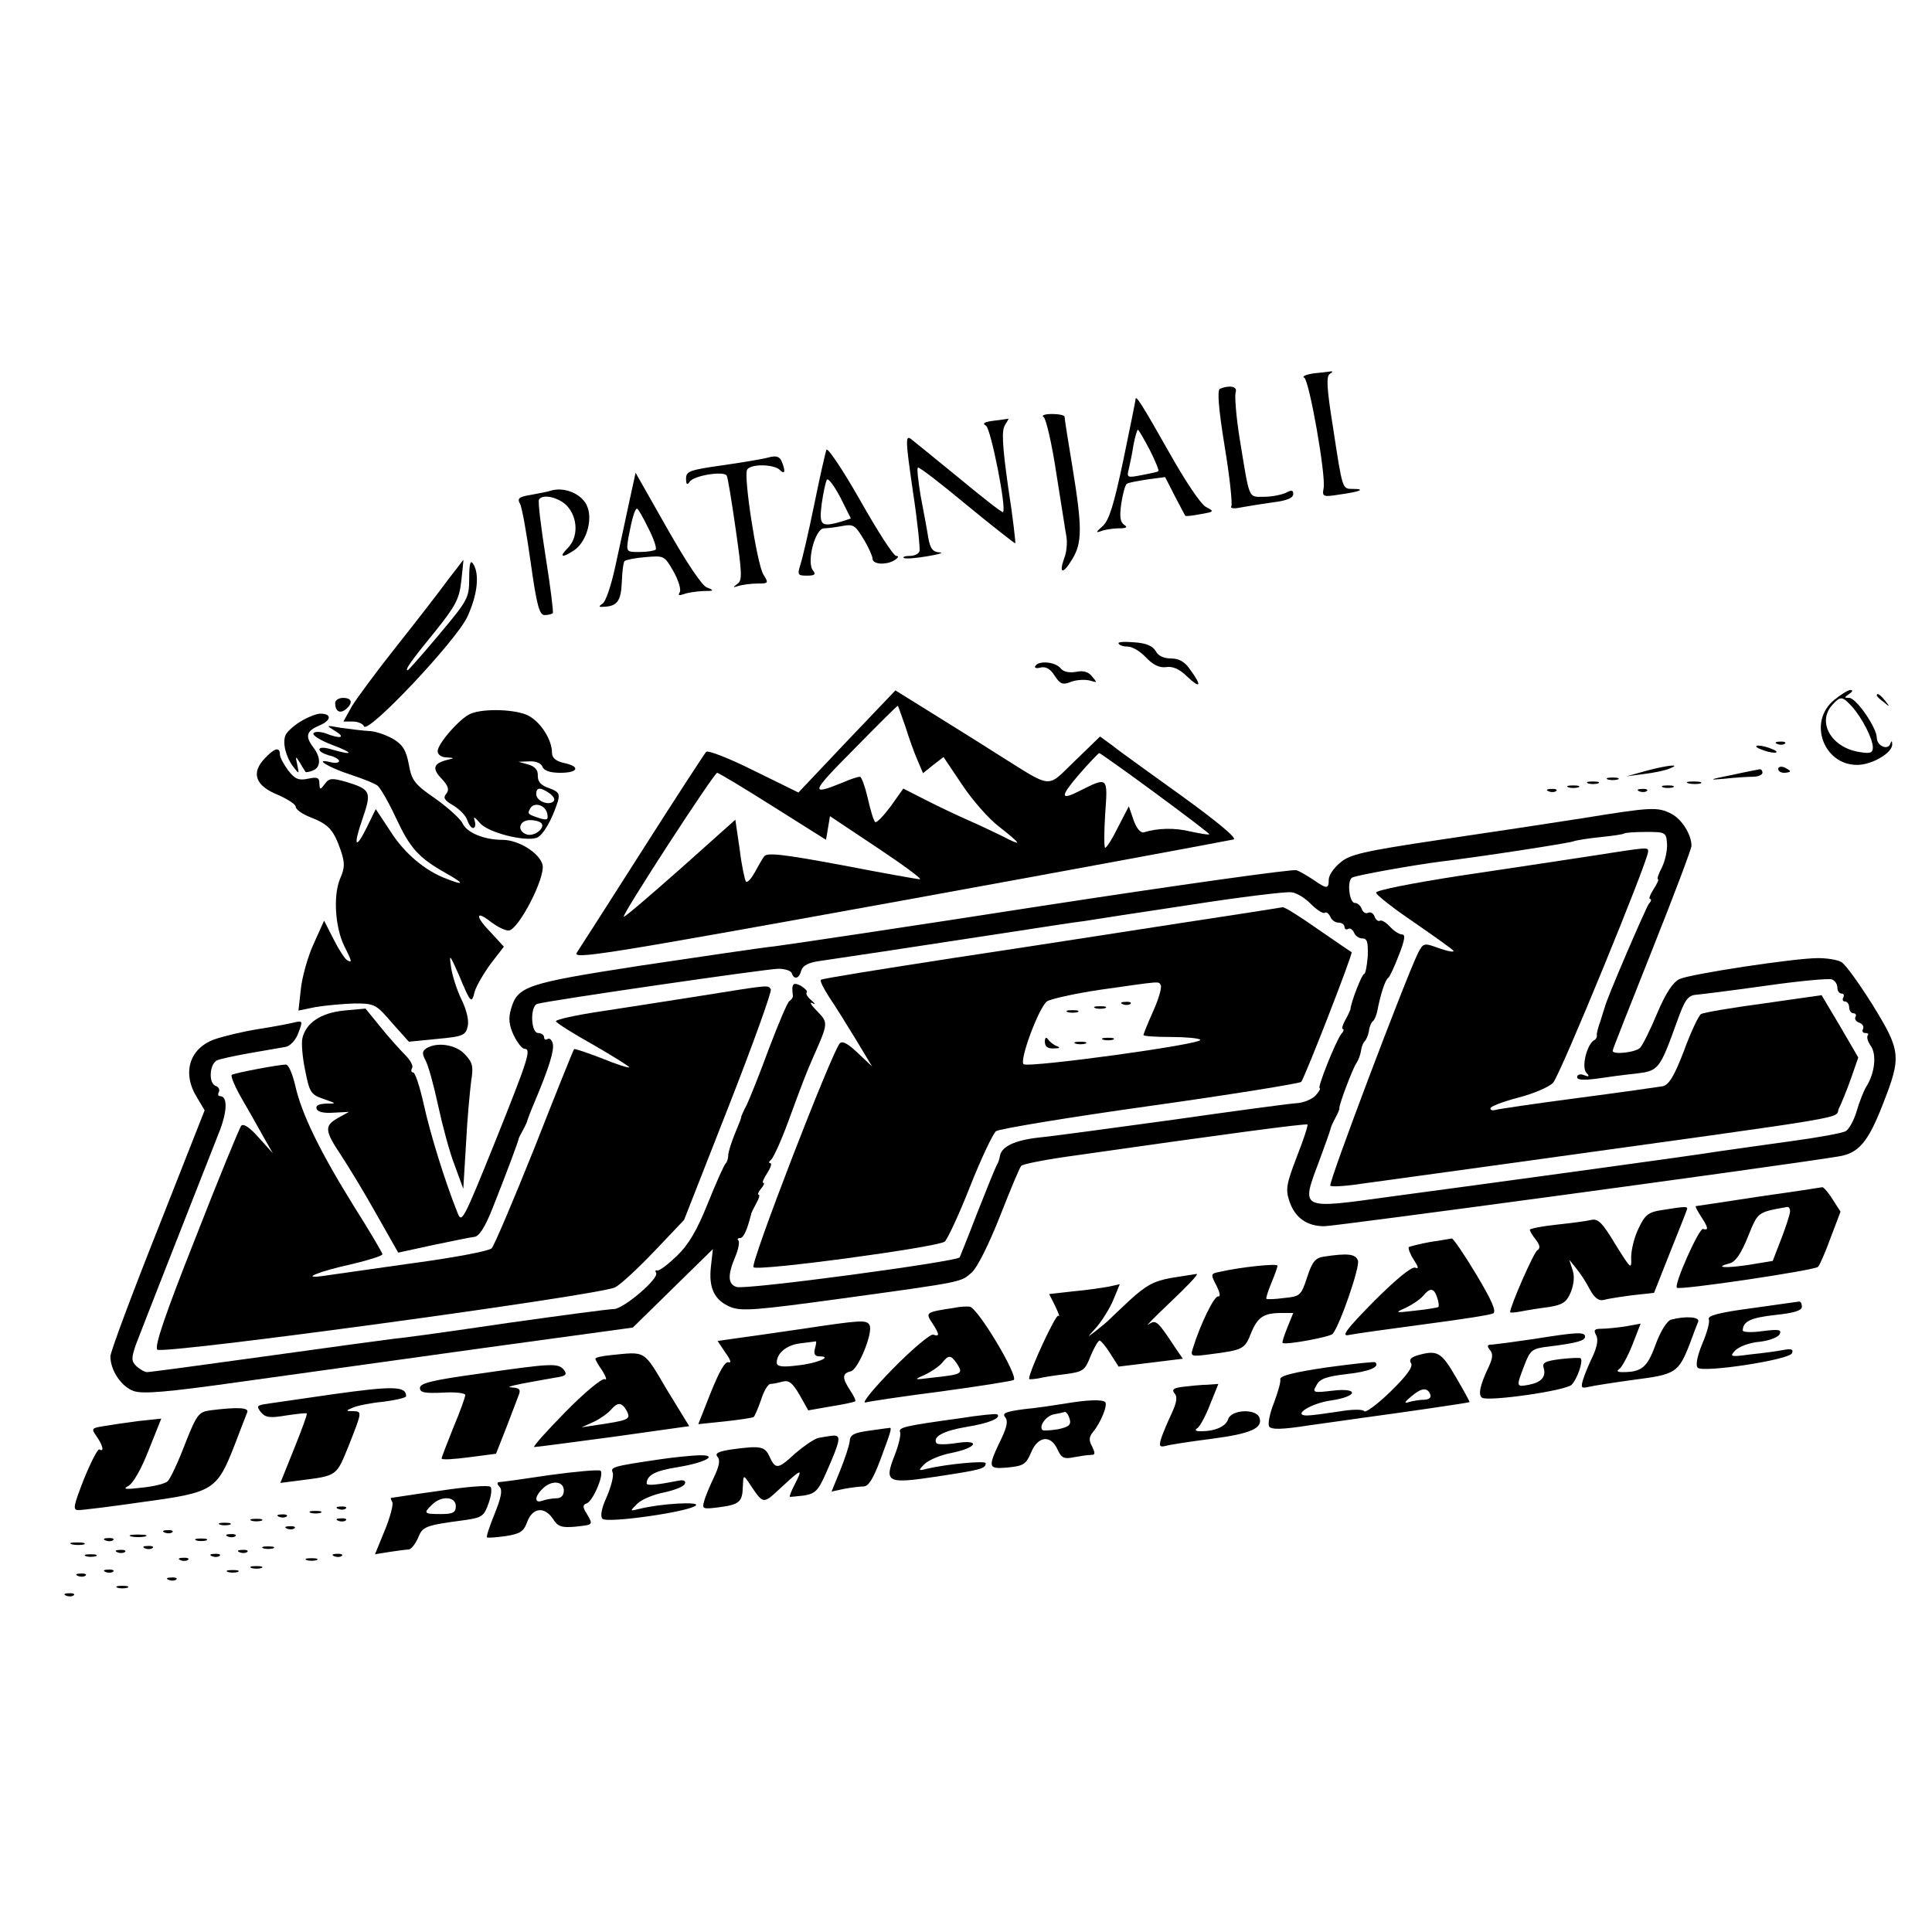 <svg xmlns="http://www.w3.org/2000/svg" width="653.333" height="653.333" viewBox="0 0 490 490"><path d="M333.1 94.7c-1.9.3-3 .8-2.3 1.1 1.3.9 5.5 24.7 4.9 28-.4 2.2-.2 2.3 4.2 1.6 5.1-.7 6.6-1.4 3.2-1.4-2.7 0-2.6.2-5-15.5-1.6-10-1.8-13.1-.8-13.7.7-.4.8-.7.2-.6-.5.1-2.5.3-4.4.5m-23.7 3.9c-.7.3-.4 4.8 1.2 14.6 1.3 7.8 2 14.6 1.7 15.2-.4.5.6.7 2.4.3 1.7-.3 5.3-.9 8.2-1.3q5.1-.6 5.1-2.1c0-1-.4-1.1-1.9-.3-1.1.5-3.6 1-5.5 1-4.1 0-3.6 1-6.2-14.8-.9-5.6-1.3-10.9-1-11.7.5-1.5-1.5-1.9-4-.9m-21.4 2.7c0 .3-1.4 7.2-3.1 15.4-2.4 11.4-3.6 15.2-5.2 16.7-1.8 1.6-1.9 1.8-.4 1.3 1-.4 3.1-.7 4.5-.7 1.9 0 2.3-.3 1.3-.9-1-.7-1.2-2.1-.7-5.5.4-2.5 1-4.7 1.4-4.9.4-.3 2.7-.7 5.2-1.1l4.5-.6 2.4 4.7c1.4 2.7 2.6 4.9 2.7 5.1s1.8 0 3.9-.4c3.5-.6 3.5-.7 1.4-1.8-1.3-.6-5.3-6.6-9.4-13.9-6.9-12.2-8.5-14.7-8.5-13.4m3.6 12.8c1.4 2.8 2.4 5.2 2.2 5.4s-2.1.6-4.2 1c-3.7.7-3.9.7-3.3-1.6.3-1.3.9-4.1 1.2-6.2.4-2 .9-3.7 1.1-3.7s1.5 2.3 3 5.1m-26.9-8.3c.6.4 2.1 6.8 3.2 14.2 1.2 7.4 2.3 14.7 2.6 16.3.2 1.5 0 3.9-.6 5.3-1.4 4-.3 4.1 2 .3 2.6-4.2 2.6-8.1.1-23.4-1.1-6.6-2-12.3-2-12.8 0-.4-1.5-.7-3.2-.7-1.9 0-2.8.4-2.1.8m-12.6.9c-2.5.3-3.1.7-2 1.3 1.2.8 5.2 20.8 4.3 21.9-.2.2-5.2-3.7-11.1-8.6-5.9-4.8-11.5-9.4-12.3-10-1.4-1-1.3.7.5 13.1 1.2 7.8 1.9 14.8 1.7 15.4-.2.7-1.3 1.2-2.5 1.2-1.1 0-1.8.2-1.5.5s2.9.1 5.9-.4 4.4-.9 3.2-1c-1.7-.1-2.4-.9-2.9-3.9-.3-2-1.2-6.7-1.9-10.4-.6-3.7-1-7-.7-7.2.2-.3 5.8 4 12.4 9.5 6.7 5.5 12.2 9.8 12.3 9.7.1-.2-.6-6.6-1.8-14.2-1.5-10.7-1.7-14.4-.8-15.8.6-1 1-1.7.9-1.6-.2 0-1.8.3-3.7.5m-42.5 7.4c-.3.8-1.7 7-3.1 13.9s-3 13.7-3.5 15.2c-.8 2.6-.7 2.8 1.7 2.8 1.9 0 2.3-.3 1.5-1.3-1.7-2 .5-10.7 2.8-10.7.9 0 3.1-.3 4.7-.6 2.7-.5 3.2-.2 5.3 3.3 1.3 2.1 2.3 4.4 2.3 5 0 1.5 3.6 1.7 5.7.3.9-.6 1-1 .3-1s-4.8-6.4-9.2-14.2c-4.5-7.9-8.3-13.5-8.5-12.7m4.1 18.1c-5.5 1.6-6 1.2-5.3-4.4.4-2.8 1-5.6 1.3-6.1.3-.6 1.8 1.4 3.4 4.4l2.7 5.4zM195 116c-1.4.4-6.7 1.3-11.7 2-8.4 1.2-9.3 1.5-9.3 3.4 0 1.5.3 1.7.9.8 1-1.6 8.6-2.8 9.4-1.6.3.5 1.3 6.7 2.3 13.7 1.6 11.2 1.7 12.9.4 13.8-1.2.9-1.2 1 .3.5 1-.3 3.2-.6 4.8-.6 2.8 0 2.9-.1 1.5-2.3-1.6-2.6-5.1-25.1-4.1-26.6.9-1.5 6.8-1.4 8.3.1 1.3 1.3 1.5.3.4-2.3-.5-1.1-1.4-1.4-3.2-.9m-35.5 11.7c-.9 4.3-2.5 11.6-3.5 16.2s-2.4 8.8-3.2 9.2c-1 .7-1 .9.2.8 3.5-.1 4.5-1.4 4.7-6.2.1-2.7.4-5.1.7-5.4s2.7-.8 5.3-1c4.7-.4 4.8-.4 7.1 3.6 1.3 2.3 2 4.7 1.6 5.3-.5.8-.2.9 1 .5 1-.4 3.2-.7 4.9-.8 2.8 0 3-.1 1-.9-1.3-.5-5.1-6.2-10.1-15l-8-14.1zm4.9 6.2c1.4 2.7 2.2 5.1 1.9 5.5-.4.3-2.2.6-4.1.6-3.4 0-3.4 0-2.8-3.8.9-4.7 1.6-7.2 2.2-7.2.2 0 1.5 2.2 2.8 4.9m-24.9-9.4c-.5.2-2.7.6-4.8 1-3.1.5-3.6.9-2.8 2.3.5.9 1.7 7.7 2.7 14.9 1.5 10.7 2.2 13.3 3.5 13.3.8 0 1.8-.2 2.1-.5.2-.3-.6-6.7-1.8-14.2-1.2-7.6-2-14.1-1.7-14.6.9-1.5 5-.6 7.1 1.6 2.8 3 2.9 8 .2 10.7-2.4 2.4-1.4 2.6 1.7.5 3-2.1 4.6-7.5 3.3-10.9-1.2-3.3-5.9-5.3-9.5-4.1m-26 22.7c-2.1 2.9-8 10.5-13 16.8s-10.1 13.2-11.3 15.2l-2.1 3.8h2.4c1.3 0 2.6.6 2.8 1.2.9 2.2 23.3-21.6 26.2-27.7 2.6-5.6 3.2-10.9 1.5-13.5-.7-1.1-1 0-1 3.7 0 4.9-.3 5.5-7.6 14.2-4.2 5-7.8 9.1-8 9.1-.8 0 .7-2.2 7-9.9 5.2-6.5 6.1-8.2 6.6-12.8.3-2.9.6-5.3.5-5.3 0 0-1.8 2.4-4 5.2m170.2 16c.2.5 1.3.8 2.4.8s3.1 1.2 4.5 2.7c1.8 1.9 3.4 2.7 5.1 2.5q2.55-.45 5.4 2.4c3.4 3.2 3.8 2.4.8-1.7-1.4-2.1-2.9-2.9-4.9-2.9-1.9 0-3.3-.7-3.9-1.9-.8-1.3-2.4-2-5.5-2.2-2.4-.2-4.2-.1-3.9.3m-21.1 5.7c-.4.5.3.7 1.3.4 1.3-.3 2.5.3 3.6 2.1 1.4 2.1 2 2.4 4.2 1.5 1.4-.5 3.5-.6 4.7-.3 1.9.6 1.9.5.6-1-.9-1.2-2.2-1.6-4.1-1.2-1.7.3-3.2 0-3.9-.9-1.4-1.7-5.6-2-6.4-.6M214.8 188l-12.3 13-11.4-5.6c-6.2-3.1-11.6-5.2-12-4.7-.4.4-7.7 11.6-16.1 24.8s-15.9 24.9-16.7 26.1c-1.2 1.8 5.9.7 82-13.1 45.7-8.3 83.8-15.4 84.6-15.6.9-.3-4.3-4.6-13-10.9-7.9-5.7-15.9-11.4-17.6-12.8l-3.3-2.4-6.4 6.2c-7.4 7.1-5.3 7.2-19.9-1.9-5-3.2-12.9-8.1-17.4-10.9l-8.2-5.1zm14.8-3.8c.9 2.9 2.3 6.8 3.1 8.6l1.4 3.3 2.6-2.1 2.6-2 4.7 7c2.5 3.8 6.7 8.6 9.3 10.6s4.7 3.8 4.7 4.1c0 .2-1.7-.5-3.7-1.6-2.1-1-6-2.9-8.8-4.1-2.7-1.2-7.6-3.5-10.7-5.1l-5.7-2.9-3.2 4.5c-1.8 2.4-3.5 4.2-3.9 4s-1.2-2.9-1.9-6c-.7-3-1.6-5.5-2-5.5-.5 0-2.4.6-4.2 1.4-8.6 3.5-8.4 2.8 2.6-8.3 6-6.1 11-11.1 11.2-11.1.1 0 .9 2.4 1.9 5.2m63.5 17c7.6 5.6 13.8 10.3 13.6 10.4-.1.2-2.3-.2-4.7-.7-4.1-1-8.3-.9-11.9.2-.8.2-1.8-.9-2.6-3.1l-1.2-3.5-2.7 5.2c-1.4 2.9-2.9 5.3-3.3 5.3-.3 0-.3-3.8 0-8.6.7-9.5.7-9.4-6.5-5.8-4.9 2.5-5 1.5-.2-4.1 2.6-3 5-5.5 5.2-5.5s6.7 4.6 14.3 10.2m-97.1 3.3 13.5 8.5.5-3 .5-3 12 8c6.6 4.4 11.5 8 10.8 8-.6 0-9.5-1.6-19.9-3.6-15-2.8-18.9-3.2-19.6-2.2-.5.7-1.6 2.6-2.4 4.1-.9 1.6-1.8 2.6-2.2 2.3-.3-.4-1.1-4-1.6-8.2l-1.1-7.5-14 12.5c-7.7 6.8-14.1 12.3-14.3 12.1-.5-.5 22.9-36.5 23.7-36.5.3 0 6.7 3.8 14.1 8.5m269.1-26.9c-6.6 5.5-2.6 16.4 5.9 16.4 3.8 0 9.1-3.1 8.9-5.3 0-.9-.2-.9-.5 0-.7 1.7-3.4.4-3.4-1.6 0-2.5-5.2-10.1-7-10.1-1.3 0-1.3-.1 0-1 .9-.6 1-1 .3-1-.6 0-2.5 1.2-4.2 2.6m4.6 1.6c2.6 2.9 5.3 8.2 5.3 10.4 0 1.4-.7 1.6-3.6 1.1-7-1.2-10.6-7.6-6.7-11.9 2.1-2.3 2.5-2.3 5 .4m6.3-2.8c0 .2.8 1 1.8 1.7 1.5 1.3 1.6 1.2.3-.4s-2.1-2.1-2.1-1.3m-391 1.9c0 2.1 1.2 2.8 2.7 1.6 1.9-1.6 1.6-2.9-.7-2.9-1.1 0-2 .6-2 1.3m34.4 2.7c-2.6 1-8.4 7.6-8.4 9.5 0 .9 1 1.6 2.3 1.6 2 .1 2 .2.2.6-3.6.9-4 2.2-1.5 4.8 1.7 1.8 2 2.8 1.2 3.8-.9 1-.5 1.7 1.8 3 1.6 1 3.2 2.6 3.5 3.7.4 1.1 1 2 1.5 2s.7-.8.4-1.8c-.4-1.2-.1-1.1 1.3.5 1.9 2.4 11.2 4.8 14.4 3.8 1.6-.6 3.9-4.5 5.4-9.3.5-1.9.2-2.4-2.2-3.3-2.1-.7-2.9-1.6-2.9-3.1.1-1.5-.7-2.4-2.4-2.9l-2.5-.7 2.8-.1c1.6-.1 3 .5 3.3 1.4.4 1 2 1.5 4.5 1.5 4.6 0 5.2-1.6.9-2.5-2.1-.5-3-1.3-3-2.6 0-3.3-2.9-7.8-6-9.4s-11.2-1.9-14.6-.5m20.1 20.3c1.1.9 1.4 1.6.7 2.1-1.5.9-4.2-.4-4.2-2 0-1.8 1.1-1.8 3.5-.1m-.7 5.1c.3 1.5 0 1.7-2 1.1-3-1-3.1-1.1-2.3-2.5 1-1.7 3.9-.8 4.3 1.4m-1.4 2.5c.8 1.3-2.1 3.4-3.9 2.7-2.5-.9-1.8-3.6.9-3.6 1.4 0 2.7.4 3 .9M76.2 183c-1.8 1.1-3.5 2.7-3.8 3.5-.8 1.9.1 5.5 2 8 1.5 1.9 1.5 1.9 1-.5-.5-2.3-.5-2.4.7-.5.6 1.1 1.3 2.1 1.4 2.3.1.1 1 0 1.9-.4 2-.8 2-3.3.1-5.8-2.2-2.9-1.8-4.2 1.5-5.6 3.1-1.3 3.2-3 .2-3-.9 0-3.2.9-5 2"/><path d="M85 185.4c2.8 1.7 1.4 2.1-2.4.6-1.5-.5-2.8-.5-3.1 0s1.8 1.8 4.7 2.9c5.6 2.1 5.6 2.8 0 1.2-1.9-.6-3.2-.6-3.2 0 0 .5 1.1 1.1 2.5 1.5 1.4.3 2.5 1 2.5 1.4 0 .5-1 .6-2.2.3-4.5-1.1-.4 1.4 5.2 3.2 3 1 6.1 2.2 6.8 2.8s2.8 4.2 4.6 8.1c3.6 7.7 5.7 10.1 12.6 14 4.8 2.7 4.9 3.3.3 1.5-5.4-2-10.7-6.4-14.3-12.1l-3.7-5.6-2.2 4.5c-3 6.1-3.6 4.9-1.1-2.2 2.3-6.7 2-7.3-4.2-9.2-3.6-1-4.3-1-5.4.5-1.2 1.6-1.3 1.6-1.4-.1 0-1.5-.5-1.7-2.9-1.2-2.3.5-3.3.1-5-2.1-1.1-1.5-2.1-3.3-2.1-4 0-2.1-1.4-1.7-3.9 1-3.5 3.7-2.3 6.9 3.4 9.2 2.5 1.1 4.5 2.4 4.5 3 0 .7 1.7 1.9 3.8 2.7 4.6 1.8 5.8 3.2 7.6 8.3 1.1 3.3 1.1 4.4-.2 7.4-1.7 4.2-1.2 12.2 1.1 16.9 2 4 2.1 4.4.7 3.6-.6-.4-2.1-2.7-3.4-5.3l-2.4-4.7-2.7 6c-1.5 3.3-2.9 8.4-3.2 11.4l-.6 5.4 4.4-.9c2.4-.4 6.8-.8 9.8-.9 5.1 0 5.5.2 9.5 4.9l4.3 4.8 7.1-.7c6.5-.6 7.3-.9 7.8-3.1.4-1.4-.2-4.1-1.5-6.8-1.2-2.4-2.4-6.2-2.7-8.3-.5-3.5-.4-3.4 2 2 3 7.2 3.2 7.4 4 4.2.4-1.4 2.2-4.5 4-7l3.4-4.4-3.4-3.7c-4-4.1-3.8-5.7.2-2.5 1.5 1.1 3.4 2.1 4.4 2.1 2.4 0 9.4-13.4 8.6-16.7-.8-3-6.1-6.3-10.2-6.3-4.6 0-9-1.8-10.1-4.2-.5-1.1-3.6-3.9-6.8-6.2-5.4-3.7-6.1-4.7-6.8-8.7-.7-3.6-1.5-5-4-6.5-1.8-1-4.5-2-6.2-2-1.6-.1-4.8-.5-7-.8-3.9-.7-3.9-.7-1.5.8m365.8 3.3c.7.3 1.6.2 1.9-.1.4-.3-.2-.6-1.3-.5-1.1 0-1.4.3-.6.6m-4.3 1.3c1.1.5 2.7.9 3.5.9.9 0 .8-.4-.5-.9-1.1-.5-2.7-.9-3.5-.9-.9 0-.8.4.5.9m-29 5.5-5 1.4 4.5-.6c2.5-.3 5.4-.9 6.5-1.4 3.1-1.2-.4-.9-6 .6m33.5-.5c0 .6.7 1 1.5 1s1.5-.2 1.5-.4-.7-.6-1.5-1c-.8-.3-1.5-.1-1.5.4m-12 1.6c-5.6 1.1-5.8 1.3-1.6.9 2.7-.3 5.9-.5 7.2-.5s2.4-.5 2.4-1c0-.6-.3-.9-.7-.9-.5.1-3.7.7-7.3 1.5m-31.2 1.1c.6.2 1.8.2 2.5 0 .6-.3.1-.5-1.3-.5s-1.9.2-1.2.5m-5 1c.6.2 1.8.2 2.5 0 .6-.3.1-.5-1.3-.5s-1.9.2-1.2.5m25.5 0c.9.2 2.3.2 3 0 .6-.3-.1-.5-1.8-.5-1.6 0-2.2.2-1.2.5m-30.5 1c.6.2 1.8.2 2.5 0 .6-.3.1-.5-1.3-.5s-1.9.2-1.2.5m24 0c.6.2 1.8.2 2.5 0 .6-.3.1-.5-1.3-.5s-1.9.2-1.2.5m-29 1c.7.3 1.6.2 1.9-.1.4-.3-.2-.6-1.3-.5-1.1 0-1.4.3-.6.6m23 0c.7.3 1.6.2 1.9-.1.4-.3-.2-.6-1.3-.5-1.1 0-1.4.3-.6.6"/><path d="M401.5 207.5c-7.7 1.2-24.1 3.7-36.4 5.5-19.4 2.9-22.8 3.7-25.2 5.8-1.6 1.3-2.9 3.2-2.9 4.3 0 2.4-.5 2.4-3.8.1-1.5-1-3.5-2.2-4.4-2.5-1-.3-29.6 3.7-63.5 8.9-34 5.3-64.9 9.9-68.8 10.4-3.8.4-19.1 2.7-34 4.9-29.1 4.5-31.2 5.2-32.9 11-.7 2.4-.5 4.1.7 6.7.9 1.8 2.1 3.4 2.7 3.4 1.8 0 1.1 2.3-7.4 23.5-8.2 20.3-8.5 20.9-9.6 18-3.2-8-6.9-20-8.5-27.3-1-4.5-2.2-8.2-2.7-8.2s-.6-.5-.3-1.1c.4-.5-.4-2-1.7-3.3-1.2-1.2-4.1-4.4-6.2-7l-3.9-4.8-5.5.5c-5.8.6-9.6 3.1-10.5 7-.3 1.2 0 4.9.7 8.2 1.1 5.5 1.4 6.1 4.6 7.2 3.4 1.2 3.5 1.2.7 1.2-1.9.1-2.7.5-2.4 1.3.2.8 1.9 1.2 4.3 1l3.9-.2-2.7 1.5c-3.6 2-3.5 3.2.7 9.5 1.9 2.9 6 9.6 9 15l5.5 9.7 8.7-1.9c4.9-1 9.6-2 10.6-2.1 1.2-.1 2.7-2.4 4.6-7.2 3.7-9.3 6.5-16.9 6.6-17.5 0-.3.6-1.4 1.2-2.5s1.1-2.2 1.1-2.5c.1-.3.8-2.2 1.7-4.3 3.8-9 5.1-13.3 4.7-15-.2-.9-.8-1.5-1.3-1.2-.5.4-.9.1-.9-.4 0-.6-.7-1.1-1.5-1.1-1.9 0-2.1-6.9-.2-7.4 2.5-.8 58.3-8.9 61.1-8.9 1.7 0 3.2.5 3.4 1.1.6 1.8 1.9 1.4 2.4-.6.4-1.3 1.8-2.1 4.9-2.5 4.9-.7 22.1-3.3 46.9-7.1 9.1-1.4 18.1-2.8 20-3 1.9-.3 14-2.2 26.8-4.1 12.8-2 24.4-3.4 25.7-3.2 1.3.1 3.6 1.5 5 3 1.5 1.5 3.1 2.5 3.5 2.2s1 .2 1.4 1c.3.8 1.2 1.5 2.1 1.5.8 0 1.5.5 1.5 1.1 0 .5.4.8.9.5s1.1.1 1.5.9c.3.8 1.2 1.5 2.1 1.5 1.3 0 1.5 1 1.4 4.5-.2 2.5-.6 4.5-.9 4.5-.6 0-3.4 7.3-3.5 9-.1.3-.6 1.5-1.3 2.7-.7 1.3-1 2.3-.6 2.3.3 0 .2.6-.4 1.2-1.4 1.8-6.2 13.8-5.5 13.8.3 0-.1.8-1 1.8s-3.1 1.9-4.9 2-15.9 2-31.3 4.2c-15.4 2.1-30.7 4.2-34 4.5-6.2.7-9.5 2.3-9.9 4.7-.1.7-.4 1.7-.8 2.3-.3.5-2.5 5.9-4.9 12-2.3 6-4.4 11.2-4.5 11.4-.9 1.1-54.3 8.3-56.6 7.5-2.2-.7-2.3-3-.3-7.7.8-1.9 1.1-3.7.8-4.1-.4-.3-.2-.6.4-.6.9 0 1.8-2.1 2.8-6 0-.3.6-1.5 1.3-2.8.7-1.2 1-2.2.6-2.2-.3 0-.1-.7.6-1.5s1-1.5.6-1.5.1-1.1 1-2.5 1.2-2.5.8-2.5c-.5 0-.4-.4.1-.8.6-.4 2.6-4.8 4.4-9.7 3.9-10.6 4.4-11.9 6.4-16.5 3.8-8.6 3.8-8.6.9-11.6-1.5-1.5-2-2.4-1.2-2 .9.5.8.2-.2-.7-1-.8-1.5-1.7-1.2-2s-.4-1-1.5-1.7c-2-1-2.4-.5-2 2.6 0 .4-.4 1-.9 1.3s-2.8 5.8-5.2 12.1c-2.3 6.3-4.9 12.7-5.6 14.2-.8 1.5-1.4 2.9-1.4 3 .1.2-.7 2.1-1.6 4.3s-1.7 4.7-1.7 5.5-.3 1.7-.6 2c-.4.3-2.4 4.8-4.5 10-2.8 7-4.9 10.6-7.9 13.5-2.3 2.2-4.5 3.9-5 3.7-.5-.1-.6.2-.3.6.9 1.4-8.3 9.2-10.7 9.2-1.2 0-13.2 1.6-26.7 3.5-13.5 2-26.4 3.8-28.8 4-2.4.3-17.3 2.3-33 4.5-15.8 2.2-29.2 4-29.9 4-.6 0-1.8-.7-2.7-1.5-1.3-1.3-1.3-2-.2-5.3 1.2-3.2 13.6-34.8 21-53.6 2.3-5.6 2.4-9.6.4-9.6-.5 0-.6-.5-.3-1 .3-.6 0-1.3-.8-1.6-1.8-.6-1.6-5.3.2-6.4.7-.4 4.5-1.2 8.4-1.9 4-.7 8.1-1.4 9.2-1.6s2.6-1.8 3.2-3.6c1.1-2.9 1.1-3.1-1-2.6-1.2.3-5.3 1.1-9.2 1.7-3.8.6-8.8 1.8-11.1 2.6-6.4 2.3-8.3 8.6-4.4 14.8l1.9 3.2L40 311.8c-6.6 16.6-12 31.1-12 32.2 0 3.6 2.8 7.7 5.9 8.8 2.3.8 8.4.3 26.8-2.3 13.1-1.8 40.9-5.7 61.8-8.6l38-5.2 10.1-9.9 10.2-10-.5 4.5c-.6 5.4.9 8.5 5 10.2 2.8 1.1 6.5.8 27.7-2.1 32.1-4.4 30.6-4.2 33.5-6.7 1.4-1.3 4.3-7.1 7.1-14.2 2.6-6.6 5-12.4 5.4-12.8.4-.5 6.7-1.7 14.1-2.7 37-5.3 58.1-8.1 58.5-7.8.2.2-1 3.9-2.7 8.2-2.6 6.8-2.9 8.2-1.9 11.2 1.4 4.2 4.4 6.4 8.9 6.4 2.6 0 114.5-15.1 130.4-17.7 5.1-.8 7.5-3.6 11.3-13.4 4.7-12 4.5-13.4-2.7-25.1-3.4-5.4-6.9-10.3-7.9-10.8-1-.6-3.7-1-5.9-1-6 0-32.2 4-35.1 5.3-1.7.8-3.5 3.5-5.7 8.7-1.7 4.1-3.7 8.1-4.3 8.7-1 1.2-7 1.9-7 .8 0-.3 4.5-11.7 10-25.5s10-25.7 10-26.5c0-2.8-2.4-6.7-5.1-8.1-3.5-1.8-5.1-1.7-22.4 1.1m21.3 6.5c.1 1.7-.5 4.4-1.3 6-.9 1.7-1.3 3-1 3s-.2 1.1-1.1 2.5-1.3 2.5-.9 2.5.3.6-.3 1.2c-.8 1.1-10.9 24.5-11.2 26.3-.1.3-.6 1.8-1.1 3.5-.6 1.6-1 3.2-.9 3.6s-.2 1-.8 1.3c-1.8 1.2-3.1 6.8-1.9 8.1.9 1 .8 1.2-.5.7-1-.4-1.8-.2-1.8.5s1.5.8 4.8.4c2.6-.4 7.1-1 10-1.3 5.9-.7 6.1-.9 10.6-13.4 1.9-5.3 2.7-6.4 4.7-6.6 1.3-.1 9.3-1.1 17.8-2.3 8.4-1.2 16-1.9 16.7-1.6.8.3 1.4 1.2 1.4 2.1 0 .8.5 1.5 1.1 1.5.5 0 .7.4.4 1-.3.5-.1 1 .4 1 .6 0 1.1.7 1.1 1.5s.5 1.5 1.1 1.5c.5 0 .8.4.5.9s.1 1.2 1 1.5c.8.3 1.2 1 .9 1.6-.3.5-.1 1 .6 1s.9.3.6.6c-.3.4 0 1.6.8 2.7 1.5 2.2 1 6.8-1.1 10.2-.7 1.1-1.8 3.9-2.5 6.3s-2 4.7-2.8 5.1c-.9.5-7 1.6-13.6 2.5s-14.9 2.1-18.5 2.6c-3.6.6-19.5 2.8-35.5 5-15.9 2.2-37.5 5.1-47.9 6.5-23.1 3.2-22.7 3.4-18-9.1 1.4-3.8 2.7-7.4 2.8-7.9.1-.6.7-1.9 1.3-3s1.1-2.2 1-2.5c-.1-.8 3.5-10.4 4.4-11.5.4-.6.9-1.9 1.1-3 .1-1.1.6-2.2 1-2.5.3-.3.8-1.4 1-2.5.1-1.1.6-2.2 1-2.5s.9-1.5 1.1-2.5c.8-4.2 2-8 2.8-8.5.4-.3 1.6-2.9 2.7-5.8 1.5-3.8 1.7-5.2.8-5.2-.7 0-2.1-.9-3.1-2s-2.1-1.7-2.5-1.5c-.4.3-1.1-.2-1.4-1.1-.3-.8-1-1.2-1.6-.9s-1.3-.1-1.6-.9c-.3-.9-1.1-1.6-1.8-1.6-1.4 0-2-5.6-.7-6.4.9-.6 15.6-3.2 22.6-4.1 9.3-1.1 32.1-4.6 33.5-5.1.8-.3 4-.8 7-1.1s5.7-.7 5.9-.9 2.7-.4 5.6-.4c4.9 0 5.1.1 5.3 3"/><path d="M403.5 217.1c-6.6 1-21.6 3.3-33.2 5-12.8 2-21.3 3.7-21.3 4.3.1.6 4.4 4 9.6 7.5 5.2 3.6 9.7 6.8 10 7.2.3.5-1.3.2-3.6-.6-3.9-1.4-4-1.4-5.4 1.3-3 6.1-22.8 58.4-22.2 58.9.3.4 4.3.1 8.8-.6 4.6-.6 20.9-2.9 36.3-5 91.6-12.7 82.5-11.2 83.9-14 .7-1.4 2.1-4.9 3.1-7.7l1.8-5.2-4.6-7.9-4.7-7.9-14.7 2.1c-8.2 1.1-15.3 2.3-15.9 2.7s-2.6 4.6-4.3 9.3c-2.5 6.5-3.8 8.6-5.4 9-1.2.2-11 1.6-21.7 3s-20.1 2.8-20.7 3c-.7.2-1.3.1-1.3-.4s3.2-1.7 7-2.7c3.9-1 7.9-2.7 8.9-3.8 1.8-1.9 24.1-56.3 24.1-58.6 0-1.2.3-1.2-14.5 1.1m-104 17c-13.7 2.1-39.8 6.2-57.9 8.9-18.1 2.8-33.2 5.2-33.4 5.5-.3.3.7 2.2 2.1 4.4 1.5 2.2 4.5 7 6.8 10.8l4.1 6.8-3.6-3.4c-2.4-2.3-3.9-3.2-4.6-2.5-1.9 1.9-22.8 55.9-21.9 56.8 1 1.1 46.8-5.1 48.5-6.5.7-.6 3.6-6.8 6.4-13.9s5.8-13.4 6.6-14.1c.8-.6 18.3-3.5 39-6.4s37.9-5.7 38.4-6.1c.9-1 13.2-32.6 12.8-32.9-.2-.1-4-2.7-8.5-5.8-4.4-3.1-8.5-5.7-9-5.6-.4.1-12 1.9-25.8 4m-5.1 15.8c.3.5-.5 3.4-1.9 6.5s-2.5 5.9-2.5 6.1c0 .3 3.1.5 6.8.5 3.8 0 7.2.3 7.6.7 1.1 1.1-43.7 7.2-44.8 6.2s3.8-14.2 5.9-15.9c.8-.6 6.9-2 13.7-3 15.6-2.2 14.6-2.2 15.2-1.1"/><path d="M284.8 254.7c.7.3 1.6.2 1.9-.1.4-.3-.2-.6-1.3-.5-1.1 0-1.4.3-.6.6m-7 1c.6.2 1.8.2 2.5 0 .6-.3.1-.5-1.3-.5s-1.9.2-1.2.5m-7 1c.6.2 1.8.2 2.5 0 .6-.3.1-.5-1.3-.5s-1.9.2-1.2.5m-5.8 7.5c0 1.2.7 1.8 2.3 1.7 1.5 0 1.7-.2.7-.6-.8-.3-1.8-1.1-2.2-1.7-.5-.7-.8-.4-.8.6m14.8-.5c.6.2 1.8.2 2.5 0 .6-.3.1-.5-1.3-.5s-1.9.2-1.2.5m-7 1c.6.2 1.8.2 2.5 0 .6-.3.1-.5-1.3-.5s-1.9.2-1.2.5m-95.3-12.1c-8.2 1.3-19.8 3.1-25.7 4-6 .9-10.8 2-10.8 2.4s4.3 3.1 9.5 6c5.2 3 9.3 5.6 9.1 5.7-.2.2-3.4-.8-7-2.3-3.7-1.4-6.8-2.5-7-2.3s-4.7 11.4-10 24.9c-5.4 13.5-10.3 25-10.9 25.6-.7.7-9.7 2.4-20.2 3.8-10.4 1.5-20.6 2.9-22.5 3.2-6.2.9-1-1.2 7.3-3 4.2-1 7.7-2.1 7.7-2.5 0-.3-3.2-5.8-7.2-12.1-8.7-14-13.3-23.5-14.9-30.6-.7-3-1.7-5.4-2.4-5.4-1.7 0-12.9 2.1-13.7 2.6-.4.3.9 3.3 2.9 6.7s4.4 7.8 5.5 9.7l2 3.5-3.6-4c-2.2-2.5-3.8-3.6-4.4-3-.5.6-5.7 13.3-11.6 28.4-7.6 19.2-10.5 27.6-9.7 28.4 1.3 1.3 112.2-13.8 116.1-15.8 1.4-.7 5.9-4.9 10-9.2l7.5-7.9 11.3-28.8c6.2-15.8 11-29.2 10.7-29.7-.8-1.1.1-1.2-18 1.7"/><path d="M108.1 265.9c-1 .7-1.1 1.3-.2 3 .7 1.2 2.1 6.3 3.2 11.4s2.9 11.9 4.2 15.2l2.2 6 .7-11.5c.3-6.3 1-13.4 1.3-15.8.6-3.7.4-4.7-1.6-6.8-2.3-2.5-7.1-3.2-9.8-1.5M446 303.5c-8.5 1.3-15.7 2.4-15.9 2.4-.2.1.4 1.2 1.3 2.6 1.9 2.9 2 3.6.5 3.2-1-.2-7.4 14.1-6.6 14.9.6.7 34.9-4.4 35.8-5.3.4-.4 1.9-3.8 3.2-7.4l2.5-6.6-2-3.1c-1.1-1.8-2.3-3.1-2.6-3.1-.4.1-7.7 1.2-16.2 2.4m8 3.7c0 .7-1 3.8-2.2 6.9l-2.2 5.7-6.1 1c-5.9.9-9 .7-4.8-.4 1.5-.4 2.9-2.5 4.6-6.7 2.6-6.4 2.3-6.2 10-7.6.4 0 .7.4.7 1.1m-32.5-.3c-3.4.5-4.3 1.2-5.9 4.6-1.1 2.2-1.9 5.5-1.9 7.4.1 3.2 0 3.1-4-3.3-3.3-5.5-4.4-6.6-6.1-6.2-1.2.3-5.1.8-8.8 1.2-3.8.4-6.8 1-6.8 1.3s.7 1.5 1.5 2.5c1.1 1.4 1.2 2.2.4 2.7-.9.5-6.9 14.2-6.9 15.7 0 .2 1.2.1 2.8-.2 1.5-.3 4.6-.8 7-1.1 3.6-.6 4.5-1.2 5.6-3.8.8-2.1 1-4.1.4-5.7l-.8-2.5 1.7 2.1c1 1.2 2.6 3.6 3.5 5.4 1.2 2.2 2.3 3 3.5 2.7 1-.3 4.3-.8 7.3-1.2l5.5-.6 4-10.1c2.2-5.5 4.2-10.5 4.3-10.9.4-1-.1-1-6.3 0m-58.8 8.1c-2.7.5-5.1 1.1-5.4 1.3-.2.3.3 1.7 1.2 3.1 1.3 2 1.4 2.5.4 2.1-.9-.3-5 3.1-10.4 8.5-7 7.1-8.4 9-6.5 8.6 1.4-.3 9.9-1.5 19-2.7s17.1-2.4 17.7-2.8c.9-.5-.4-3.4-4.3-9.9-3-5-5.8-9.1-6.2-9.1-.4.1-2.9.5-5.5.9m1.8 14.1c.4 1.1.5 2.2.3 2.4-.1.1-2.8.6-5.8.9-5.2.6-5.4.6-2.5-.7 1.7-.8 3.6-2.1 4.4-3 1.8-2.2 2.8-2.1 3.6.4m-28.7-10.4c-2.2.3-3 1.3-4.3 5.3-1.5 4.6-1.8 4.8-5.8 5.2-2.3.3-4.3.4-4.5.2-.2-.1.4-1.9 1.2-3.9.9-2.1 1.6-4.1 1.6-4.5 0-.6-9.1.3-14.8 1.6-2.1.4-2.2.6-.7 3.4.9 1.8 1.1 2.9.5 2.8-1-.3-4.6 7.1-6.5 13.3-.6 1.9-.4 2 4.2 1.4 8.6-1.1 9-1.3 10.6-5.4 1.7-4.1 3.2-5.1 7.8-5.1h2.9l-1.5 3.7c-.8 2-1.4 3.8-1.2 3.9.6.6 12-1.5 12.7-2.3 1.8-2.1 7-17.1 6.4-18.6-.6-1.7-2.6-1.9-8.6-1m-38.7 5.4c-4.4.8-6.3 1.8-10.5 5.6-2.8 2.6-5.3 5-5.6 5.3s-1.6 1.4-3 2.5c-2.5 1.9-2.4 1.9.2-1 1.4-1.7 3.3-4.7 4.2-6.9l1.6-3.9-2.7.6c-1.6.3-5.6.9-9 1.2l-6.2.7 1.6 3.2c.8 1.7 1.2 2.8.7 2.3-.6-.5-7.4 14.1-7.4 16 0 .2 1 .1 2.3-.1 1.2-.3 4.4-.8 7-1.1 4.4-.6 4.9-.9 6.3-4.6.9-2.1 1.9-3.9 2.3-3.9.3 0 1.6 1.5 2.7 3.3l2.1 3.3 8.2-1 8.1-1-1.8-2.6c-4.6-7-5-7.4-6.9-6.1-1 .7 1.6-1.9 5.7-5.8s7.1-7 6.5-7c-.5.1-3.4.5-6.4 1m147.1 7.7c-8.3 1.1-11.2 1.9-10.8 2.8.3.7-.5 3.5-1.7 6.3-1.3 3.2-1.7 5.4-1.1 6 1.4 1.3 23.2-2 23.9-3.7.4-1-.2-1.2-2.3-.8-1.5.3-5.2.8-8.2 1.1-5.2.7-5.4.6-3.9-1 1-1 3.7-2 6.2-2.2 2.6-.3 4.8-1.2 5.1-2 .5-1.1-.4-1.2-4.4-.7-2.8.4-5 .3-5-.2.1-2.3 2-3.2 8.3-3.9 4.7-.5 6.7-1.1 6.7-2.1 0-.8-.3-1.3-.7-1.3-.5.1-5.9.8-12.1 1.7m-202.2-.1c-7.3 1.1-7.3 1.2-5.6 3.8 1.9 2.9 2 3.6.3 3-.6-.3-5.3 3.6-10.2 8.6-5 5.1-8.1 8.9-7 8.6s9.8-1.6 19.2-2.8c9.5-1.3 17.8-2.6 18.4-2.9 1.3-.9-9.2-18.5-11.2-18.6-.8-.1-2.5 0-3.9.3m.8 14.3c1.5 2.4 1.2 2.6-6.3 3.4-4.8.6-4.9.6-2-.7 1.7-.8 3.6-2.1 4.4-3 1.7-2.2 2.3-2.1 3.9.3m181-11.3c-1 .3-2.6 2.8-3.9 6.3-2.1 5.8-3.5 7-8.4 7-1.3 0-1.6-.3-.8-.8.6-.4 2.1-3.1 3.3-6.1l2.1-5.4-3.8.7c-2.1.3-4.8.6-6.1.6-1.8 0-2.1.3-1.4 1.6.6 1.1.3 2.8-.8 5.3-1 2-2.1 4.7-2.5 6-.6 2.1-.5 2.3 1.6 1.8 1.3-.3 6.5-1.1 11.6-1.8 10.2-1.3 11-1.8 13.8-8.9.9-2.5 1.9-5.1 2.2-5.8.5-1.2-3.2-1.5-6.9-.5M203 337.1c-6.9 1-14.4 2.1-16.8 2.4l-4.2.6 2 3c1.2 1.6 1.6 2.7.8 2.4-.9-.3-2.3 2.2-4.5 7.6l-3.2 8.1 6.7-.7c3.7-.4 7-.9 7.3-1.1.3-.1 1.1-2.1 1.9-4.3.7-2.3 1.8-4.1 2.4-4.1s2-.3 3.1-.6c1.6-.4 2.5.3 4.3 3.4l2.2 3.9 5.7-1c3.2-.5 6-1.1 6.2-1.3s-.4-1.5-1.3-2.8c-2.1-3.2-2-4.3.2-4.8 1.9-.5 5.8-10.1 4.7-11.8-.8-1.3-2.2-1.2-17.5 1.1m3.7 4.9c-.4 1.4 0 2 1.1 2 3.6 0-.6 1.8-5.5 2.3-3.9.5-5.3.3-5.3-.7 0-2.4 2.5-4.5 6-4.9 1.9-.2 3.7-.5 3.9-.5.2-.1.1.7-.2 1.8m182.3-2.4c-4.7.7-9.3 1.3-10.4 1.4-1.4 0-1.6.3-.7 1.4.8 1 .7 2-.3 4.2-2.2 4.6-2.8 7.2-1.7 7.9 1.7 1 21.3-1.8 22.7-3.3 1.4-1.4 3-6 2.3-6.7-.2-.2-2.5-.1-5.2.2-3.8.5-4.6.9-4.2 2.2.7 2.3-.6 3.7-3.7 4.3-3.3.6-3.3.6-1.2-4.9 1.5-3.9 1.9-4.3 6.3-4.8 7.2-.9 9.1-1.5 9.1-2.5 0-1.3-2.3-1.1-13 .6m-234.2 4.1c-2.1.2-3.8.6-3.8.9s.8 1.7 1.8 3.1c.9 1.5 1.2 2.4.6 2.1-.6-.4-5.1 3.3-10 8.3-4.8 4.9-8.4 8.9-7.9 8.9.6 0 9.6-1.2 20.1-2.6l19.2-2.7-5.7-9.3c-6-10.2-5.2-9.6-14.3-8.7m4.2 14.2c1 2.1.6 2.3-8.2 3.6l-3.3.5 3.1-1.4c1.7-.8 3.6-2.2 4.3-3 1.8-2.1 2.8-2 4.1.3m200.3-14.1c-1.5.5-2 1.1-1.4 2 .5.9-1.2 3.2-5.3 7.2-3.3 3.2-6.3 5.4-6.6 4.9-.4-.5-3-.5-6.5.1-3.3.5-6.9 1-8 1-3.9 0 1-3.1 6-3.8 6.9-1 7.3-3.3.5-2.5-5 .6-5.2.5-4.1-1.4.8-1.6 2.5-2.2 7.6-2.8 5.6-.6 8.6-1.8 7.3-3-.2-.2-5.7.4-12.3 1.3-8.1 1.2-11.9 2.1-11.8 3 .2.6-.6 3.3-1.6 6-1.1 2.7-1.6 5.4-1.2 6 .5.8 3.1.8 10.1-.3 5.2-.7 11.3-1.6 13.5-1.9 9-1.2 27-3.8 27.2-4 .1-.1-1.5-3-3.5-6.4-3.7-6.4-4.7-6.9-9.9-5.4m3.5 10c.2.7-.5 1.2-1.6 1.2s-2.9.3-3.9.6c-1.3.4-1.1 0 .7-1.5 2.6-2.2 4.1-2.3 4.8-.3m-241.3-5.4c-11.7 1.6-15 2.4-15 3.6s1.2 1.4 5.8 1.2c3.1-.2 5.7.1 5.7.6s-1.3 4.2-3 8.2c-1.6 4-3 7.6-3 7.9 0 .4 3.1.2 6.9-.3l6.9-.9 2.6-6.6c1.4-3.6 2.8-7.4 3.2-8.4.5-1.3.1-1.7-1.7-1.8-2.2-.1.6-.7 10.9-2.5 2.8-.4 3.1-.8 2.2-2-1.5-1.7-2.8-1.7-21.5 1m-37 5.2c-8.8 1.3-16.8 2.4-17.8 2.6-1.5.3-1.6.6-.5 2 1.1 1.3 2.2 1.5 6.3.8 2.8-.4 5.1-.7 5.3-.5.2.1-1.3 4.2-3.2 8.9l-3.5 8.7 4.7-.6c10-1.3 9.4-.9 12.9-9.5 3.1-7.9 3.1-8 1-8.1-2.1 0-2.1-.1-.2-.9 1.1-.5 4.6-1.2 7.8-1.5 3.1-.4 5.7-1 5.7-1.4 0-2.6-3.4-2.6-18.5-.5m215.7-1.9c-2.6.3-3.1.7-2.3 1.7.8.9.5 2.4-.8 5.2-1 2.1-2.2 5-2.6 6.2-.6 2-.4 2.3 1.2 1.9 1-.3 6.2-1.1 11.7-1.8 9.9-1.3 13-2.7 12-5.4-.9-2.3-7.1-2-7.9.4-.6 1.9-3.3 3.1-7 3.1-1.3 0-1.6-.3-.8-.8.6-.4 2.1-3.1 3.2-6l2.1-5.2-2.8.2c-1.5 0-4.2.3-6 .5M270 356c-2.5.4-7.1 1.1-10.3 1.4-4.5.6-5.6 1-4.8 2 .8.9.5 2.4-.8 5.2-3.7 7.7-3.6 8 1.4 7.6 4.1-.4 4.7-.8 6-3.8 1.7-4.2 5-4.6 6.7-.8 1 2.2 1.7 2.5 4.1 2 1.6-.3 3.6-.6 4.4-.6 1.1 0 1.1-.4.3-2.1-.9-1.6-.8-2.5.2-3.7 2-2.4 3.8-6.9 3.1-7.6-.8-.7-4.4-.6-10.3.4m1.3 3.9c.4 1.5-.2 2-3 2.6-1.9.3-3.7.4-3.9.2-1-1 .9-3.6 2.9-4 1.2-.2 2.5-.5 2.8-.6.4 0 .9.8 1.2 1.8m-218-2.2c-2.9.4-3.4 1-6.4 8.6-1.7 4.5-3.7 8.7-4.3 9.3-.6.7-3.6 1.4-6.6 1.7-4.1.5-5 .4-3.5-.4 1.2-.6 3.3-4.2 5.2-9.1l3.2-8-5.7.6c-3.1.4-7.2 1-8.9 1.3-3.1.5-3.2.6-1.8 2.6 1.6 2.3 2 4.1.7 3.3-.4-.2-2.1 3.1-3.9 7.5-2.7 6.9-2.9 7.9-1.4 7.9.9 0 8.4-.9 16.6-2.1 17.6-2.4 18.5-2.9 23-14.4 1.5-3.9 2.9-7.6 3.2-8.3.5-1.2-2.3-1.4-9.4-.5m190.2 2c-14.4 2-15.7 2.3-15.2 3.6.2.7-.4 3.3-1.4 5.8-2.7 6.9-2 7.3 10.6 5.4 11.2-1.7 12.5-2 12.5-3.4 0-.7-9.7.2-14.9 1.4-2.2.6-2.3.5-.6-1.2 1-1 4.1-2.3 6.8-2.8 6.5-1.3 7.6-3.5 1.2-2.5-2.5.4-4.8.4-5 0-1-1.6 1.7-3.1 7.6-4.1 5.7-.9 9-2.3 7.8-3.2-.2-.2-4.4.2-9.4 1m-23.4 3.2c-3.5.5-4.5 1-4.6 2.6-.1 1.1-1.2 4.4-2.4 7.4l-2.2 5.4 3.2-.7c1.7-.3 3.9-.6 4.9-.6 1.3 0 2.5-2 4.4-7.1 2.9-7.8 2.9-8 1.9-7.7-.5 0-2.8.4-5.2.7m-12.6 1.8c-1.1.3-3.7 2.1-5.8 3.9-4.4 4.1-5 4.1-6.5.9-1.2-2.7-2.3-2.9-9.6-1.9-3.4.5-4.4 1-3.6 1.9.7.8.4 2.4-.9 5.1-1 2.1-2.2 4.9-2.5 6.1-.6 2-.4 2.1 3.6 1.6 5.3-.7 6.1-1.3 6.2-5.3.1-2.8.2-2.9 1.3-1.3 4.1 6.1 3.6 6 8.7 1.3 5-4.6 5.3-4.7 3.1-.4-.8 1.5-1.3 2.9-1.2 3s1.7-.1 3.6-.3c2.9-.5 3.6-1.2 5.6-5.7 3.7-8.4 3.9-9.6 1.8-9.5-1 .1-2.7.4-3.8.6m-40 5.4c-12.3 1.8-12.7 2-12.1 3.4.3.8-.4 3.5-1.5 6.1-1.4 3-1.7 5-1.1 5.6 1.2 1.2 22.2-1.8 23.7-3.4 1-1-8.8-.5-14.4.9-2.4.6-2.4.6-.5-1.3 1.1-1.1 4.2-2.4 6.9-2.9 2.7-.6 5-1.5 5.2-2.2.3-.7-.3-1-1.4-.8-5.7 1.1-8.3 1.4-8.3.7.1-2.1 2.2-3.2 7.9-4.1 7.3-1.2 10.6-3.2 5.1-3-1.9.1-6.2.5-9.5 1m-28 4c-6.6 1-12.4 1.8-13 1.8-.5.1-.4.6.2 1.2.8.8.4 2.7-1.2 6.7-1.3 3.2-2.2 5.9-2 6.1s2.4 0 4.7-.3c3.7-.6 4.6-1.1 5.5-3.6 1.4-3.7 4.4-4 6.6-.7 1.2 1.9 2.2 2.2 5.6 1.9 4.6-.5 4.6-.4 2.9-3.3-1.1-1.7-1-2.3 0-2.6 1.6-.6 4.5-7.4 3.5-8.3-.5-.3-6.2.2-12.8 1.1m3.5 3.9c0 1.3-.7 2-1.9 2-1.1 0-2.6.3-3.5.6-2.1.8-2.1-1 0-3 2.2-2.3 5.4-2 5.4.4m-31.5.1c-6.6.9-12.1 1.8-12.3 1.8-.2.1 0 .5.3 1.1.3.5-.5 3.7-1.9 7.1l-2.5 6.1 3.7-.6c2-.3 4.2-.6 4.8-.6s1.7-1.3 2.4-2.9c1.2-3 1.7-3.2 12.1-4.6 4.1-.6 4.7-1 5.8-4.2.7-1.9.9-3.8.5-4.2-.5-.5-6.3 0-12.9 1m4.1 3.9c0 1.6-.7 2-3.8 2-4.3 0-4.5-.2-2.2-2.4 2.3-2.3 6-2.1 6 .4m-29.8.7c.7.3 1.6.2 1.9-.1.4-.3-.2-.6-1.3-.5-1.1 0-1.4.3-.6.6m-7 1c.6.2 1.8.2 2.5 0 .6-.3.1-.5-1.3-.5s-1.9.2-1.2.5m-8 1c.7.3 1.6.2 1.9-.1.4-.3-.2-.6-1.3-.5-1.1 0-1.4.3-.6.6m-7 1c.6.2 1.8.2 2.5 0 .6-.3.1-.5-1.3-.5s-1.9.2-1.2.5m22 0c.7.3 1.6.2 1.9-.1.4-.3-.2-.6-1.3-.5-1.1 0-1.4.3-.6.6m-30 1c.6.2 1.8.2 2.5 0 .6-.3.1-.5-1.3-.5s-1.9.2-1.2.5m17 1c.7.3 1.6.2 1.9-.1.4-.3-.2-.6-1.3-.5-1.1 0-1.4.3-.6.6m-31 1c.7.3 1.6.2 1.9-.1.4-.3-.2-.6-1.3-.5-1.1 0-1.4.3-.6.6m-8.5 1c.9.2 2.5.2 3.5 0 .9-.3.1-.5-1.8-.5s-2.7.2-1.7.5m24.5 0c.7.3 1.6.2 1.9-.1.4-.3-.2-.6-1.3-.5-1.1 0-1.4.3-.6.6m-31 1c.7.3 1.6.2 1.9-.1.4-.3-.2-.6-1.3-.5-1.1 0-1.4.3-.6.6m23 0c.6.2 1.8.2 2.5 0 .6-.3.1-.5-1.3-.5s-1.9.2-1.2.5m-31.5 1c.9.2 2.3.2 3 0 .6-.3-.1-.5-1.8-.5-1.6 0-2.2.2-1.2.5m18.5 1c.7.3 1.6.2 1.9-.1.4-.3-.2-.6-1.3-.5-1.1 0-1.4.3-.6.6m30 0c.6.2 1.8.2 2.5 0 .6-.3.1-.5-1.3-.5s-1.9.2-1.2.5m-37 1c.7.3 1.6.2 1.9-.1.4-.3-.2-.6-1.3-.5-1.1 0-1.4.3-.6.6m31 0c.7.3 1.6.2 1.9-.1.4-.3-.2-.6-1.3-.5-1.1 0-1.4.3-.6.6m-39 1c.6.2 1.8.2 2.5 0 .6-.3.1-.5-1.3-.5s-1.9.2-1.2.5m32 0c.7.3 1.6.2 1.9-.1.4-.3-.2-.6-1.3-.5-1.1 0-1.4.3-.6.6m31 0c.7.3 1.6.2 1.9-.1.4-.3-.2-.6-1.3-.5-1.1 0-1.4.3-.6.6m-39 1c.7.3 1.6.2 1.9-.1.4-.3-.2-.6-1.3-.5-1.1 0-1.4.3-.6.6m32 0c.6.2 1.8.2 2.5 0 .6-.3.1-.5-1.3-.5s-1.9.2-1.2.5m-14 2c.6.2 1.8.2 2.5 0 .6-.3.1-.5-1.3-.5s-1.9.2-1.2.5m-37 1c.7.3 1.6.2 1.9-.1.4-.3-.2-.6-1.3-.5-1.1 0-1.4.3-.6.6m31 0c.6.2 1.8.2 2.5 0 .6-.3.1-.5-1.3-.5s-1.9.2-1.2.5m-38 1c.7.3 1.6.2 1.9-.1.4-.3-.2-.6-1.3-.5-1.1 0-1.4.3-.6.6m23 1c.7.3 1.6.2 1.9-.1.4-.3-.2-.6-1.3-.5-1.1 0-1.4.3-.6.6m-13 2c.6.2 1.8.2 2.5 0 .6-.3.1-.5-1.3-.5s-1.9.2-1.2.5m-13 2c.7.3 1.6.2 1.9-.1.4-.3-.2-.6-1.3-.5-1.1 0-1.4.3-.6.6"/></svg>